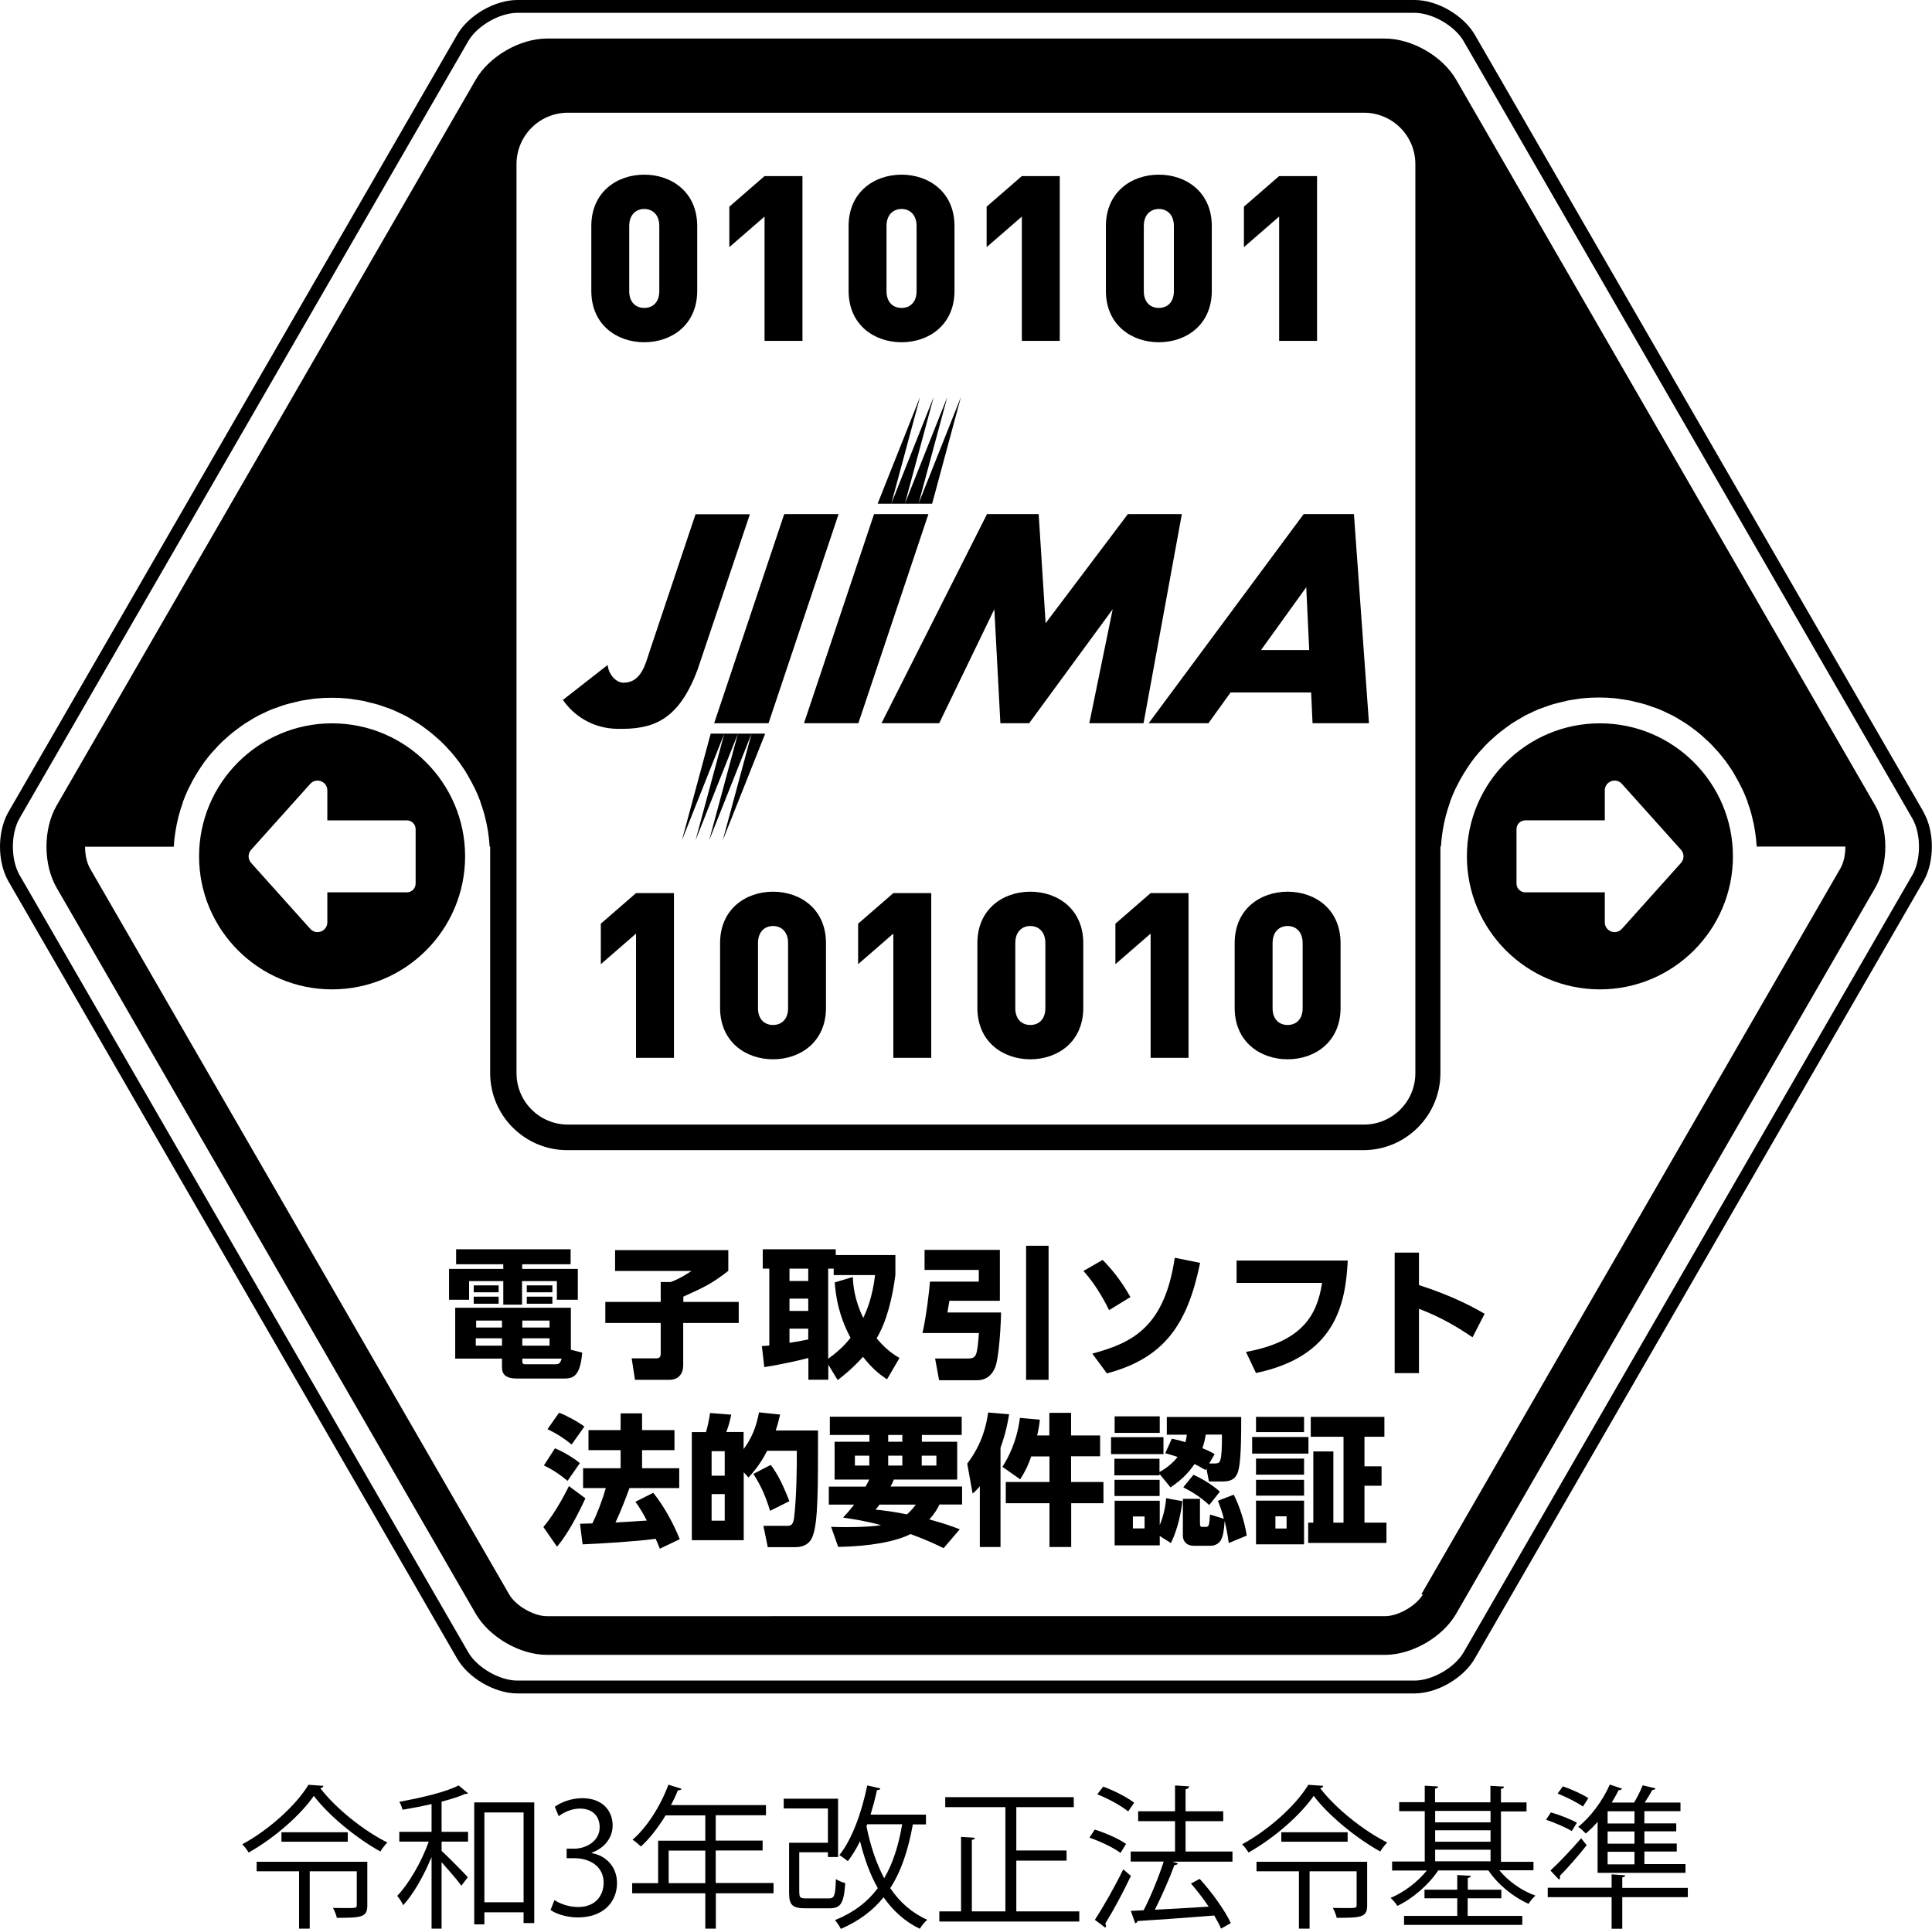<?xml version="1.0" encoding="UTF-8"?><svg id="_レイヤー_2" xmlns="http://www.w3.org/2000/svg" viewBox="0 0 150.33 150.09"><g id="_レイヤー_1-2"><path d="m25.84,56.28c-5.71,0-10.35,4.64-10.35,10.35s4.64,10.35,10.35,10.35,10.35-4.64,10.35-10.35-4.64-10.35-10.35-10.35Zm6.5,12.47c0,.38-.31.68-.68.68h-6.19v2.33c0,.7-.86,1.03-1.33.51l-4.6-5.13c-.26-.29-.26-.73,0-1.02l4.6-5.13c.47-.52,1.33-.19,1.33.51v2.33h6.19c.38,0,.68.31.68.68v4.24Zm92.15-12.47c-5.71,0-10.35,4.64-10.35,10.35s4.64,10.35,10.35,10.35,10.35-4.64,10.35-10.35-4.64-10.35-10.35-10.35Zm6.31,10.86l-4.6,5.13c-.47.52-1.33.19-1.33-.51v-2.33h-6.19c-.38,0-.68-.31-.68-.68v-4.24c0-.38.31-.68.68-.68h6.19v-2.33c0-.7.86-1.03,1.33-.51l4.6,5.13c.26.29.26.73,0,1.02Zm-85.5,38.1l-.88-.22v-3.27h-9v3.96h3.64v.68c0,.52.27.87,1.16.87h3.64c.68,0,1.29-.1,1.44-2.02Zm-6.24-.54h-2.04v-.57h2.04v.57Zm0-1.41h-2.01v-.54h2.01v.54Zm1.58-.54h2.12v.54h-2.12v-.54Zm0,1.38h2.12v.57h-2.12v-.57Zm2.53,2.02h-2.31c-.17,0-.22-.09-.22-.25v-.19h3.06c-.12.43-.26.44-.53.44Zm-6.67-5.02h-1.56v-2.4h4.22v-.36h-3.67v-1.17h8.91v1.17h-3.77v.36h4.33v2.4h-1.63v-1.45h-2.71v1.83h-1.46v-1.83h-2.66v1.45Zm6.48-.58h-1.99v-.54h1.99v.54Zm-6.12.34h1.94v.55h-1.94v-.55Zm4.13,0h1.99v.55h-1.99v-.55Zm-2.19-.34h-1.94v-.54h1.94v.54Zm18.67,2.39h-4.31v3.28c0,.66-.35,1.14-1.1,1.14h-2.65l-.26-1.67h1.86c.2,0,.4-.01.4-.37v-2.38h-4.31v-1.64h4.31v-1.55h.78c.65-.23,1.34-.67,1.61-.86h-5.94v-1.62h8.81v1.61c-1.21.95-1.85,1.27-3.5,2.01v.41h4.31v1.64Zm9.68,2.63c.78,1.01,1.47,1.49,1.87,1.75l.97-1.66c-.32-.19-.97-.56-1.78-1.53.8-1.33,1.24-3.21,1.46-4.93v-1.55h-4.64v-.45h-5.68v1.51h.51v5.98c-.36.03-.41.04-.58.04l.19,1.64c1.22-.18,2.85-.55,3.43-.71v1.69h1.55v-1.17l.73,1.2c.44-.34,1.13-.88,1.98-1.82Zm-4.26-1.35c-.52.11-1.1.21-1.46.26v-1.1h1.46v.84Zm0-2.22h-1.46v-.96h1.46v.96Zm0-2.33h-1.46v-.96h1.46v.96Zm1.55-.96h.43v.5h3.22c-.21,1.75-.65,2.77-.92,3.33-.71-1.46-.79-2.61-.81-3.18l-1.41.42c.14,1.94.69,3.3,1.23,4.31-.2.25-.71.9-1.74,1.63v-7.01Zm17.15,8.65h-1.75v-10.43h1.75v10.43Zm-5.43-7.65v-.9h-4.22v-1.56h5.86v3.96h-3.93c-.07.43-.08.48-.15.91h4.17c0,.74-.14,3.5-.46,4.28-.18.44-.57.99-1.39.99h-2.97l-.31-1.69h2.57c.68,0,.7-.28.84-1.98h-4.39c.29-1.28.53-3.27.58-4h3.79Zm9.97,7.15l-1.14-1.54c3.16-.84,5.62-2.09,6.42-7.46l1.97.4c-.97,4.73-2.74,7.4-7.25,8.6Zm.17-4.92c-.18-.37-.95-1.92-2-3.05l1.5-.86c.68.7,1.36,1.49,2.16,2.89l-1.65,1.01Zm16.57-2.12h-6.65v-1.74h8.65c-.18,3.48-.99,7.46-7.14,8.75l-.78-1.64c4.38-.81,5.53-2.84,5.92-5.37Zm7.55.17c2.67.85,4.34,1.79,5.1,2.23l-.94,1.83c-1.07-.72-2.34-1.52-4.17-2.22v5.01h-1.89v-9.38h1.89v2.54Zm-64.95,11.01l-.99,1.39c-.57-.46-1.16-.85-1.88-1.19l.9-1.28c.41.13,1.56.74,1.97,1.08Zm-2.29,1.69c.48.18,1.39.69,1.94,1.15l-.96,1.38c-.89-.74-1.49-1.03-1.84-1.2l.86-1.33Zm7.64,3.45c.86,1.04,1.66,2.57,2.07,3.62l-1.55.74c-.09-.22-.12-.33-.32-.77-1.47.2-4.18.37-5.69.43l-.2-1.6c.28-.01.86-.03.96-.03.42-.85.76-1.77,1.05-2.75h-1.77v-1.54h2.92v-1.41h-2.5v-1.56h2.5v-1.3h1.67v1.3h2.52v1.56h-2.52v1.41h2.89v1.54h-3.87c-.33.91-.68,1.8-1.09,2.68.17,0,2.14-.13,2.44-.15-.25-.48-.56-1.02-.89-1.46l1.39-.7Zm-5.27.44c-.53,1.15-1.34,2.75-2.21,3.76l-1.06-1.53c1.01-1.17,1.89-2.99,1.99-3.18l1.28.95Zm15.14-6.52l-1.63-.17c-.24,1.25-.61,2.06-1.2,2.86v-1.33h-1.35c.19-.48.25-.74.39-1.35l-1.65-.13c-.06.44-.19,1.08-.32,1.49h-1.1v8.41h4.04v-5.29l.37.41c.83-.9,1.18-1.56,1.45-2.08h2.31c.01,1.14-.02,3.64-.21,5.2-.08.64-.3.64-.59.64h-1.8l.34,1.66h2.12c.98,0,1.27-.56,1.38-.87.42-1.11.41-3.7.41-8.21h-3.29c.12-.36.2-.63.34-1.23Zm-4.3,8.26h-1.02v-2.07h1.02v2.07Zm0-3.5h-1.02v-1.91h1.02v1.91Zm3.53,2.73c-.37-1.19-.7-1.93-1.3-2.87l1.35-.7c.31.41.79,1.1,1.45,2.82l-1.51.76Zm9.65-2.43h4.91v-2.94h-2.75v-.53h3.1v-1.42h-10.26v1.42h3.08v.53h-2.71v2.94h2.7c-.04.1-.19.36-.29.55h-2.86v1.4h1.97c-.34.44-.61.74-.86,1.01.75.11,1.73.25,2.96.59-.56.08-1.3.15-2.64.15-.46,0-.7,0-1.25-.02l.55,1.56c2.44-.04,4.48-.41,5.63-1,1.39.51,2.13.88,2.57,1.1l1.26-1.47c-.44-.17-1.11-.43-2.37-.77.44-.48.64-.85.79-1.16h1.76v-1.4h-5.57c.17-.29.2-.39.26-.55Zm-1.93-1.09h-1.12v-.77h1.12v.77Zm4.08-.77h1.14v.77h-1.14v-.77Zm-2.61-1.61h1.1v.53h-1.1v-.53Zm0,1.61h1.1v.77h-1.1v-.77Zm2.15,3.81c-.18.23-.33.44-.69.76-1.04-.22-1.85-.31-2.44-.37.17-.2.2-.25.3-.39h2.84Zm7.26-7.03c-.08.47-.23,1.4-.67,2.61v7.72h-1.61v-4.73c-.24.29-.32.36-.56.57l-.42-2.33c1.19-1.56,1.5-3.06,1.63-3.98l1.63.14Zm4.83,5.27h2.51v1.65h-2.51v3.41h-1.69v-3.41h-3.4v-1.65h3.4v-1.99h-1.42c-.34.96-.59,1.35-.86,1.78l-1.38-.97c.42-.67,1.11-1.89,1.36-3.81l1.55.14c-.03.32-.08.67-.21,1.23h.95v-1.76h1.69v1.76h2.26v1.62h-2.26v1.99Zm3.38-3.82v-1.29h3.51v1.29h-3.51Zm3.51,7.17v-1.89h-3.51v3.47h3.51v-.73l.87.55c.56-1.14.81-2.5.89-3.26l-1.26-.23c-.06.7-.21,1.39-.5,2.09Zm-1.18.26h-.91v-.93h.91v.93Zm6.94-2.62c.45.88.85,2.13,1.01,3.18l-1.4.58c-.1-.73-.18-1.12-.32-1.72-.05.69-.1,1.14-.3,1.5-.17.31-.53.43-.78.43h-1.34c-.53,0-.83-.34-.83-.78v-2.87h1.33v1.87c0,.22.03.31.14.31h.35c.21,0,.24-.19.29-.96l1.08.33c-.15-.58-.28-.92-.46-1.4l1.22-.47Zm-5.47-3.16h-4.08v-1.32h4.08v1.32Zm2.34,1.61c.45.2,1.36.68,2.05,1.31l-.83,1.04c-.64-.58-1.19-.95-2.02-1.38l.8-.98Zm3.49-.35c.2-.74.22-2.49.22-4.15h-5.79v1.38h1.56c-.03.22-.05.35-.11.58-.4-.12-.62-.18-1.06-.27l-.51,1.13c.53.15.63.18.96.29-.4.5-.87.88-1.41,1.17v-1.03h-3.51v1.29h3.51v-.11l.86,1.05c1.08-.74,1.5-1.3,1.87-1.82.36.18.58.31.85.47l.07-.12.2,1.01h1.08c.78,0,1.07-.34,1.21-.86Zm-1.76-.53h-.51l.42-.73c-.25-.15-.43-.25-.95-.46.15-.46.2-.69.26-1.06h1.26c.01,2.2-.15,2.24-.5,2.24Zm-7.88,1.27h3.51v1.26h-3.51v-1.26Zm11.01,5.02h3.74v-3.4h-3.74v3.4Zm1.51-2.18h.87v.95h-.87v-.95Zm-1.51-2.84h3.74v1.23h-3.74v-1.23Zm8.43,3.33h1.72v1.58h-6.09v-1.58h.4v-5.54h1.56v5.54h.79v-6.68h-2.55v-1.55h5.73v1.55h-1.55v2.3h1.33v1.51h-1.33v2.87Zm-8.43-4.98h3.74v1.25h-3.74v-1.25Zm0-3.25h3.74v1.19h-3.74v-1.19Zm4.08,2.86h-4.38v-1.29h4.38v1.29Zm47.86-49.93L114.76,2.71c-.88-1.52-2.93-2.71-4.68-2.71H40.25c-1.75,0-3.81,1.19-4.68,2.71L.66,63.17c-.88,1.52-.88,3.89,0,5.41l34.91,60.47c.88,1.52,2.93,2.71,4.68,2.71h69.82c1.75,0,3.81-1.19,4.68-2.71l34.91-60.47c.88-1.52.88-3.89,0-5.41Zm-.87,4.91l-34.91,60.47c-.69,1.2-2.44,2.21-3.82,2.21H40.25c-1.38,0-3.13-1.01-3.82-2.21L1.52,68.08c-.69-1.2-.69-3.21,0-4.41L36.43,3.21c.69-1.2,2.44-2.21,3.82-2.21h69.82c1.38,0,3.13,1.01,3.82,2.21l34.91,60.47c.69,1.2.69,3.21,0,4.41ZM113.31,6.21c-1.05-1.83-3.44-3.21-5.55-3.21H42.56c-2.11,0-4.5,1.38-5.55,3.21L4.41,62.67c-1.06,1.83-1.06,4.58,0,6.41l32.6,56.47c1.06,1.83,3.44,3.21,5.55,3.21h65.2c2.11,0,4.5-1.38,5.55-3.21l32.6-56.47c1.05-1.83,1.05-4.58,0-6.41L113.31,6.21Zm-73.12,59.67V12.77c0-2.21,1.79-4,4-4h61.94c2.21,0,4,1.79,4,4v70.73c0,2.21-1.79,4-4,4h-61.94c-2.21,0-4-1.79-4-4v-17.63Zm70.53,58.17c-.52.89-1.92,1.7-2.95,1.7H42.56c-1.03,0-2.44-.81-2.95-1.71L7.01,67.58c-.26-.45-.39-1.08-.39-1.7h6.9c.05-.81.18-1.59.37-2.35,0,0,0,0,0,0,.1-.37.21-.74.34-1.1,0,0,0-.02,0-.03.13-.35.27-.69.43-1.03,0-.02.02-.04.03-.05.16-.32.32-.64.51-.95.02-.03.04-.06.05-.09.18-.29.36-.58.56-.86.03-.04.06-.08.09-.13.19-.26.39-.51.61-.76.05-.05.1-.11.15-.16.2-.23.41-.45.63-.66.07-.07.14-.13.21-.19.21-.19.42-.38.65-.56.09-.07.19-.14.28-.21.21-.16.42-.31.64-.46.12-.08.24-.15.36-.22.21-.13.41-.25.63-.37.15-.08.3-.14.44-.21.2-.1.4-.2.61-.28.17-.07.35-.13.53-.19.19-.07.38-.14.58-.2.21-.06.42-.11.63-.16.17-.04.35-.09.52-.13.25-.05.51-.08.77-.12.14-.02.28-.05.43-.06.41-.04.82-.06,1.24-.06s.83.02,1.24.06c.14.01.28.04.43.06.26.04.52.07.77.12.18.04.35.09.52.13.21.05.43.1.63.16.2.06.38.13.58.2.18.06.36.12.53.19.21.09.41.18.61.28.15.07.3.14.44.21.22.11.42.24.63.37.12.07.24.14.36.22.22.14.43.3.64.46.09.07.19.14.28.21.22.18.44.37.65.56.07.06.14.12.21.19.22.21.43.43.63.66.05.05.1.11.15.16.21.24.41.5.61.76.03.04.06.08.09.13.2.28.39.56.56.86.02.03.04.06.05.09.18.31.35.62.51.95,0,.02.02.04.03.05.16.34.3.68.43,1.03,0,0,0,.02,0,.03.13.36.25.73.34,1.1,0,0,0,0,0,0,.2.76.32,1.54.37,2.35h.04v.75s0,0,0,0,0,0,0,0v16.86c0,3.31,2.69,6,6,6h61.94c3.31,0,6-2.69,6-6v-17.63h.04c.05-.81.18-1.59.37-2.35,0,0,0,0,0,0,.1-.37.21-.74.34-1.1,0,0,0-.02,0-.03.13-.35.27-.69.43-1.03,0-.02.02-.04.03-.05.16-.32.32-.64.51-.95.02-.03.04-.06.05-.09.18-.29.36-.58.56-.86.03-.04.06-.08.09-.13.19-.26.39-.51.61-.76.05-.05.1-.11.15-.16.2-.23.41-.45.63-.66.07-.07.14-.13.21-.19.21-.19.42-.38.65-.56.09-.07.19-.14.28-.21.21-.16.42-.31.64-.46.12-.08.24-.15.36-.22.21-.13.42-.25.63-.37.15-.08.3-.14.44-.21.2-.1.4-.2.61-.28.17-.07.35-.13.53-.19.19-.07.38-.14.58-.2.21-.06.42-.11.63-.16.18-.04.35-.09.52-.13.25-.05.51-.08.77-.12.14-.02.28-.05.43-.06.41-.04.82-.06,1.24-.06s.83.02,1.24.06c.14.01.28.04.43.06.26.04.52.07.77.12.18.04.35.09.52.13.21.05.43.1.63.16.2.06.38.13.58.2.18.06.36.12.53.19.21.09.41.18.61.28.15.07.3.14.44.21.22.11.42.24.63.37.12.07.24.14.36.22.22.14.43.3.64.46.09.07.19.14.28.21.22.18.43.36.64.56.07.06.14.13.21.19.22.21.43.43.63.66.05.05.1.11.15.16.21.24.41.5.61.76.03.04.06.08.09.13.2.28.39.56.56.86.02.03.04.06.05.09.18.31.35.62.51.95,0,.02.02.04.03.05.16.34.3.68.43,1.03,0,0,0,.02,0,.03.13.36.25.73.34,1.1h0c.2.76.32,1.55.37,2.36h6.9c0,.63-.13,1.26-.39,1.7l-32.6,56.47ZM71.59,30.89l-2.24,8.3h-1.06l3.3-8.3Zm1.06,0l-2.24,8.3h-1.06l3.3-8.3Zm1.06,0l-2.24,8.3h-1.06l3.3-8.3Zm-2.24,8.3l3.3-8.3-2.24,8.3h-1.06Zm-15.23,26.19l2.24-8.3h1.06l-3.3,8.3Zm-1.06,0l2.24-8.3h1.06l-3.3,8.3Zm1.18-8.3h1.06l-3.3,8.3,2.24-8.3Zm-1.06,0h1.06l-3.3,8.3,2.24-8.3Zm-11.5-2.62l3.48-2.72c.08.73.64,1.38,1.24,1.38,1.38,0,1.71-1.49,2.01-2.39l3.59-10.72h4.23l-4.06,12.06c-1.52,4.11-3.59,4.68-6.24,4.64-1.99-.03-3.44-1.08-4.24-2.24Zm17.22-14.46h4.23l-5.45,16.27h-4.23l5.45-16.27Zm5.77,16.27h-4.23l5.45-16.27h4.23l-5.45,16.27Zm17.97,0l1.82-8.87-6.5,8.87h-2.24l-.47-8.87-4.29,8.87h-4.49l8.21-16.27h4.02l.54,8.49,6.4-8.49h4.2l-2.98,16.27h-4.21Zm4.61,0h4.66l1.72-2.39h6.27l.11,2.39h4.39l-1.17-16.27h-3.91l-12.06,16.27Zm12.49-5.69h-3.74l3.52-4.89.23,4.89Zm-51.73-23.95c2.12,0,4.12-1.35,4.12-4v-5.04c0-2.65-2-4-4.12-4s-4.12,1.35-4.12,4v5.04c0,2.65,2,4,4.12,4Zm-1.17-9.04c0-.9.54-1.33,1.17-1.33s1.17.43,1.17,1.33v5.06c0,.9-.54,1.31-1.17,1.31s-1.17-.41-1.17-1.31v-5.06Zm10.53-.74l-2.74,2.38v-3.15l2.74-2.38h2.95v12.82h-2.95v-9.67Zm10.66,9.78c2.12,0,4.12-1.35,4.12-4v-5.04c0-2.65-2-4-4.12-4s-4.12,1.35-4.12,4v5.04c0,2.65,2,4,4.12,4Zm-1.17-9.04c0-.9.54-1.33,1.17-1.33s1.17.43,1.17,1.33v5.06c0,.9-.54,1.31-1.17,1.31s-1.17-.41-1.17-1.31v-5.06Zm10.53-.74l-2.74,2.38v-3.15l2.74-2.38h2.95v12.82h-2.95v-9.67Zm10.66,9.78c2.12,0,4.12-1.35,4.12-4v-5.04c0-2.65-2-4-4.12-4s-4.12,1.35-4.12,4v5.04c0,2.65,2,4,4.12,4Zm-1.17-9.04c0-.9.54-1.33,1.17-1.33s1.17.43,1.17,1.33v5.06c0,.9-.54,1.31-1.17,1.31s-1.17-.41-1.17-1.31v-5.06Zm10.53-.74l-2.74,2.38v-3.15l2.74-2.38h2.95v12.82h-2.95v-9.67Zm-50.04,52.64h2.95v12.82h-2.95v-9.67l-2.74,2.38v-3.15l2.74-2.38Zm10.66-.11c-2.12,0-4.12,1.35-4.12,4v5.04c0,2.65,2,4,4.12,4s4.12-1.35,4.12-4v-5.04c0-2.65-2-4-4.12-4Zm1.17,9.06c0,.9-.54,1.31-1.17,1.31s-1.17-.41-1.17-1.31v-5.06c0-.9.54-1.33,1.17-1.33s1.17.43,1.17,1.33v5.06Zm8.19-8.95h2.95v12.82h-2.95v-9.67l-2.74,2.38v-3.15l2.74-2.38Zm10.66-.11c-2.12,0-4.12,1.35-4.12,4v5.04c0,2.65,2,4,4.12,4s4.12-1.35,4.12-4v-5.04c0-2.65-2-4-4.12-4Zm1.17,9.06c0,.9-.54,1.31-1.17,1.31s-1.17-.41-1.17-1.31v-5.06c0-.9.54-1.33,1.17-1.33s1.17.43,1.17,1.33v5.06Zm8.19-8.95h2.95v12.82h-2.95v-9.67l-2.74,2.38v-3.15l2.74-2.38Zm10.66-.11c-2.12,0-4.12,1.35-4.12,4v5.04c0,2.65,2,4,4.12,4s4.12-1.35,4.12-4v-5.04c0-2.65-2-4-4.12-4Zm1.17,9.06c0,.9-.54,1.31-1.17,1.31s-1.17-.41-1.17-1.31v-5.06c0-.9.54-1.33,1.17-1.33s1.17.43,1.17,1.33v5.06Z"/><path d="m25.16,138.96c-.02.1-.12.16-.24.17,1.19,1.56,3.37,3.31,5.22,4.23-.19.19-.4.46-.54.7-1.88-1.04-4.04-2.81-5.18-4.33-1,1.45-3,3.24-5.07,4.41-.11-.18-.32-.47-.5-.64,2.1-1.14,4.2-3.05,5.15-4.63l1.18.08Zm3.42,5.9v3.41c0,.92-.5.95-2.37.95-.05-.24-.18-.55-.3-.77.37,0,.72.01,1.01.01.76,0,.84,0,.84-.22v-2.64h-3.66v4.46h-.83v-4.46h-3.3v-.74h8.61Zm-6.68-2.3h5.16v.74h-5.16v-.74Z"/><path d="m33.57,140.37c-.74.17-1.52.32-2.25.44-.04-.18-.14-.44-.25-.62,1.68-.3,3.6-.75,4.62-1.27l.74.62s-.07.04-.24.04c-.49.22-1.13.42-1.83.6v2.35h2.06v.76h-2.06v.72c.5.46,1.74,1.71,2.04,2.05l-.5.66c-.29-.41-1-1.22-1.54-1.83v5.17h-.78v-5.57c-.6,1.45-1.42,2.9-2.21,3.75-.1-.23-.3-.54-.46-.73.91-.95,1.9-2.66,2.45-4.22h-2.29v-.76h2.51v-2.16Zm3.33-.13h4.67v9.39h-.83v-.84h-3.05v.94h-.79v-9.49Zm.79,7.77h3.05v-6.99h-3.05v6.99Z"/><path d="m46.06,144.19c1.06.18,1.95,1.03,1.95,2.33,0,1.43-1.03,2.67-3.05,2.67-.9,0-1.71-.29-2.12-.58l.3-.77c.32.22,1.04.54,1.83.54,1.51,0,2-1.06,2-1.88,0-1.32-1.12-1.92-2.29-1.92h-.59v-.74h.59c.86,0,1.98-.54,1.98-1.67,0-.78-.47-1.45-1.55-1.45-.66,0-1.28.32-1.64.59l-.3-.73c.43-.33,1.27-.67,2.13-.67,1.64,0,2.37,1.04,2.37,2.12,0,.92-.59,1.75-1.63,2.12v.04Z"/><path d="m60.19,146.52v.79h-4.49v2.75h-.82v-2.75h-5.69v-.79h2.02v-3.3h3.67v-1.97h-3.09c-.58.95-1.24,1.8-1.92,2.42-.14-.14-.46-.41-.65-.53,1.12-.96,2.17-2.61,2.79-4.28l1.02.32c-.05.11-.16.13-.28.11-.16.4-.34.78-.54,1.16h7.39v.79h-3.91v1.97h3.65v.77h-3.65v2.53h4.49Zm-8.16,0h2.85v-2.53h-2.85v2.53Z"/><path d="m62.2,147.29c0,.36.08.42.59.42h1.69c.44,0,.52-.19.56-1.51.18.13.5.26.73.32-.11,1.57-.34,1.96-1.24,1.96h-1.83c-1.01,0-1.3-.23-1.3-1.18v-3.92h3.02v-2.67h-3.44v-.76h4.23v4.54h-.79v-.37h-2.23v3.17Zm9.85-5.34h-1.02c-.36,2-.91,3.65-1.76,4.96.74,1.09,1.69,1.94,2.88,2.46-.19.16-.44.47-.58.7-1.16-.55-2.07-1.39-2.82-2.45-.83,1.04-1.92,1.85-3.32,2.46-.1-.19-.31-.52-.46-.68,1.43-.58,2.52-1.4,3.33-2.49-.6-1.06-1.04-2.28-1.38-3.65-.29.59-.61,1.12-.95,1.55-.16-.13-.47-.36-.66-.47.98-1.21,1.74-3.31,2.17-5.42l1.02.23c-.02.1-.11.13-.26.13-.14.65-.31,1.28-.5,1.91h4.31v.77Zm-4.57,0l-.06.14c.3,1.51.76,2.88,1.38,4.05.67-1.15,1.12-2.54,1.4-4.2h-2.72Z"/><path d="m79.09,148.72h4.89v.79h-10.89v-.79h1.69v-5.8l1.08.07c-.01.08-.08.14-.24.17v5.56h2.61v-8.11h-4.68v-.78h10v.78h-4.47v3.37h3.91v.79h-3.91v3.95Z"/><path d="m85.17,142.35c.84.26,1.91.73,2.45,1.12l-.43.7c-.53-.4-1.58-.9-2.42-1.19l.41-.62Zm.02,7.03c.62-.95,1.54-2.55,2.21-3.93.48.41.54.46.6.5-.61,1.3-1.42,2.79-2,3.72.04.06.06.12.06.17,0,.06-.02.11-.06.14l-.8-.6Zm.65-10.37c.84.31,1.88.83,2.41,1.26l-.47.67c-.52-.43-1.55-1-2.4-1.33l.46-.6Zm10.06,5.06v.78h-4.67l.43.14c-.04.07-.13.12-.28.13-.37,1.02-.98,2.4-1.52,3.47,1.26-.07,2.73-.14,4.19-.24-.42-.62-.91-1.26-1.38-1.8l.68-.36c.95,1.04,1.98,2.48,2.42,3.44l-.76.43c-.12-.3-.31-.65-.53-1.02-2.21.18-4.52.34-5.97.43-.02.1-.1.16-.18.17l-.34-.96,1-.05c.55-1.07,1.18-2.61,1.56-3.79h-2.57v-.78h3.45v-2.36h-2.87v-.77h2.87v-2.01l1.1.07c-.01.12-.12.2-.28.23v1.71h2.93v.77h-2.93v2.36h3.62Z"/><path d="m102.96,138.96c-.02.1-.12.16-.24.17,1.19,1.56,3.37,3.31,5.22,4.23-.19.19-.4.46-.54.7-1.88-1.04-4.04-2.81-5.18-4.33-1,1.45-3,3.24-5.07,4.41-.11-.18-.32-.47-.5-.64,2.1-1.14,4.2-3.05,5.15-4.63l1.18.08Zm3.42,5.9v3.41c0,.92-.5.95-2.37.95-.05-.24-.18-.55-.3-.77.37,0,.72.01,1.01.01.76,0,.84,0,.84-.22v-2.64h-3.66v4.46h-.83v-4.46h-3.3v-.74h8.61Zm-6.68-2.3h5.16v.74h-5.16v-.74Z"/><path d="m119.32,145.52h-2.66c.7.85,1.75,1.6,2.81,1.97-.17.16-.41.43-.53.64-1.19-.52-2.4-1.51-3.13-2.6h-3.9c-.76,1.14-2,2.2-3.18,2.76-.12-.19-.35-.47-.53-.62,1.02-.42,2.11-1.24,2.82-2.13h-2.7v-.7h2.54v-3.92h-1.99v-.7h1.99v-1.28l1.04.06c-.01.1-.08.14-.24.17v1.06h4.31v-1.28l1.06.06c-.01.1-.08.16-.24.17v1.06h1.99v.7h-1.99v3.92h2.53v.7Zm-5.12,2.18v1.37h4.25v.7h-9.2v-.7h4.14v-1.37h-2.55v-.67h2.55v-1.14l1.06.06c-.01.08-.08.14-.24.17v.91h2.61v.67h-2.61Zm1.78-6.8h-4.31v.89h4.31v-.89Zm-4.31,1.51v.89h4.31v-.89h-4.31Zm0,1.51v.9h4.31v-.9h-4.31Z"/><path d="m120.68,141.02c.68.19,1.56.54,2.02.8l-.4.65c-.46-.28-1.33-.66-2-.88l.38-.58Zm10.65,5.86v.73h-5.1v2.46h-.83v-2.46h-4.97v-.73h4.97v-1.04l1.06.07c-.01.08-.07.14-.23.16v.82h5.1Zm-10.69-1.34c.65-.6,1.61-1.6,2.39-2.51l.43.54c-.67.85-1.5,1.79-2.09,2.39.01.04.02.08.02.11,0,.08-.04.14-.08.18l-.67-.71Zm.97-6.55c.67.23,1.54.62,1.98.92l-.42.65c-.44-.31-1.29-.74-1.97-1.01l.41-.56Zm2.7,6.75v-3.99c-.3.35-.61.65-.92.91-.13-.14-.41-.4-.59-.52.94-.74,1.9-2.01,2.46-3.29l.95.32c-.05.1-.16.12-.26.11-.16.32-.34.65-.54.97h1.74c.26-.43.52-.96.67-1.34l1,.24c-.02.07-.11.12-.25.12-.16.28-.37.65-.59.98h2.78v.67h-2.81v.95h2.48v.62h-2.48v.95h2.52v.62h-2.52v.98h3.2v.68h-6.84Zm2.87-3.86v-.95h-2.09v.95h2.09Zm0,1.57v-.95h-2.09v.95h2.09Zm0,1.61v-.98h-2.09v.98h2.09Z"/></g></svg>
